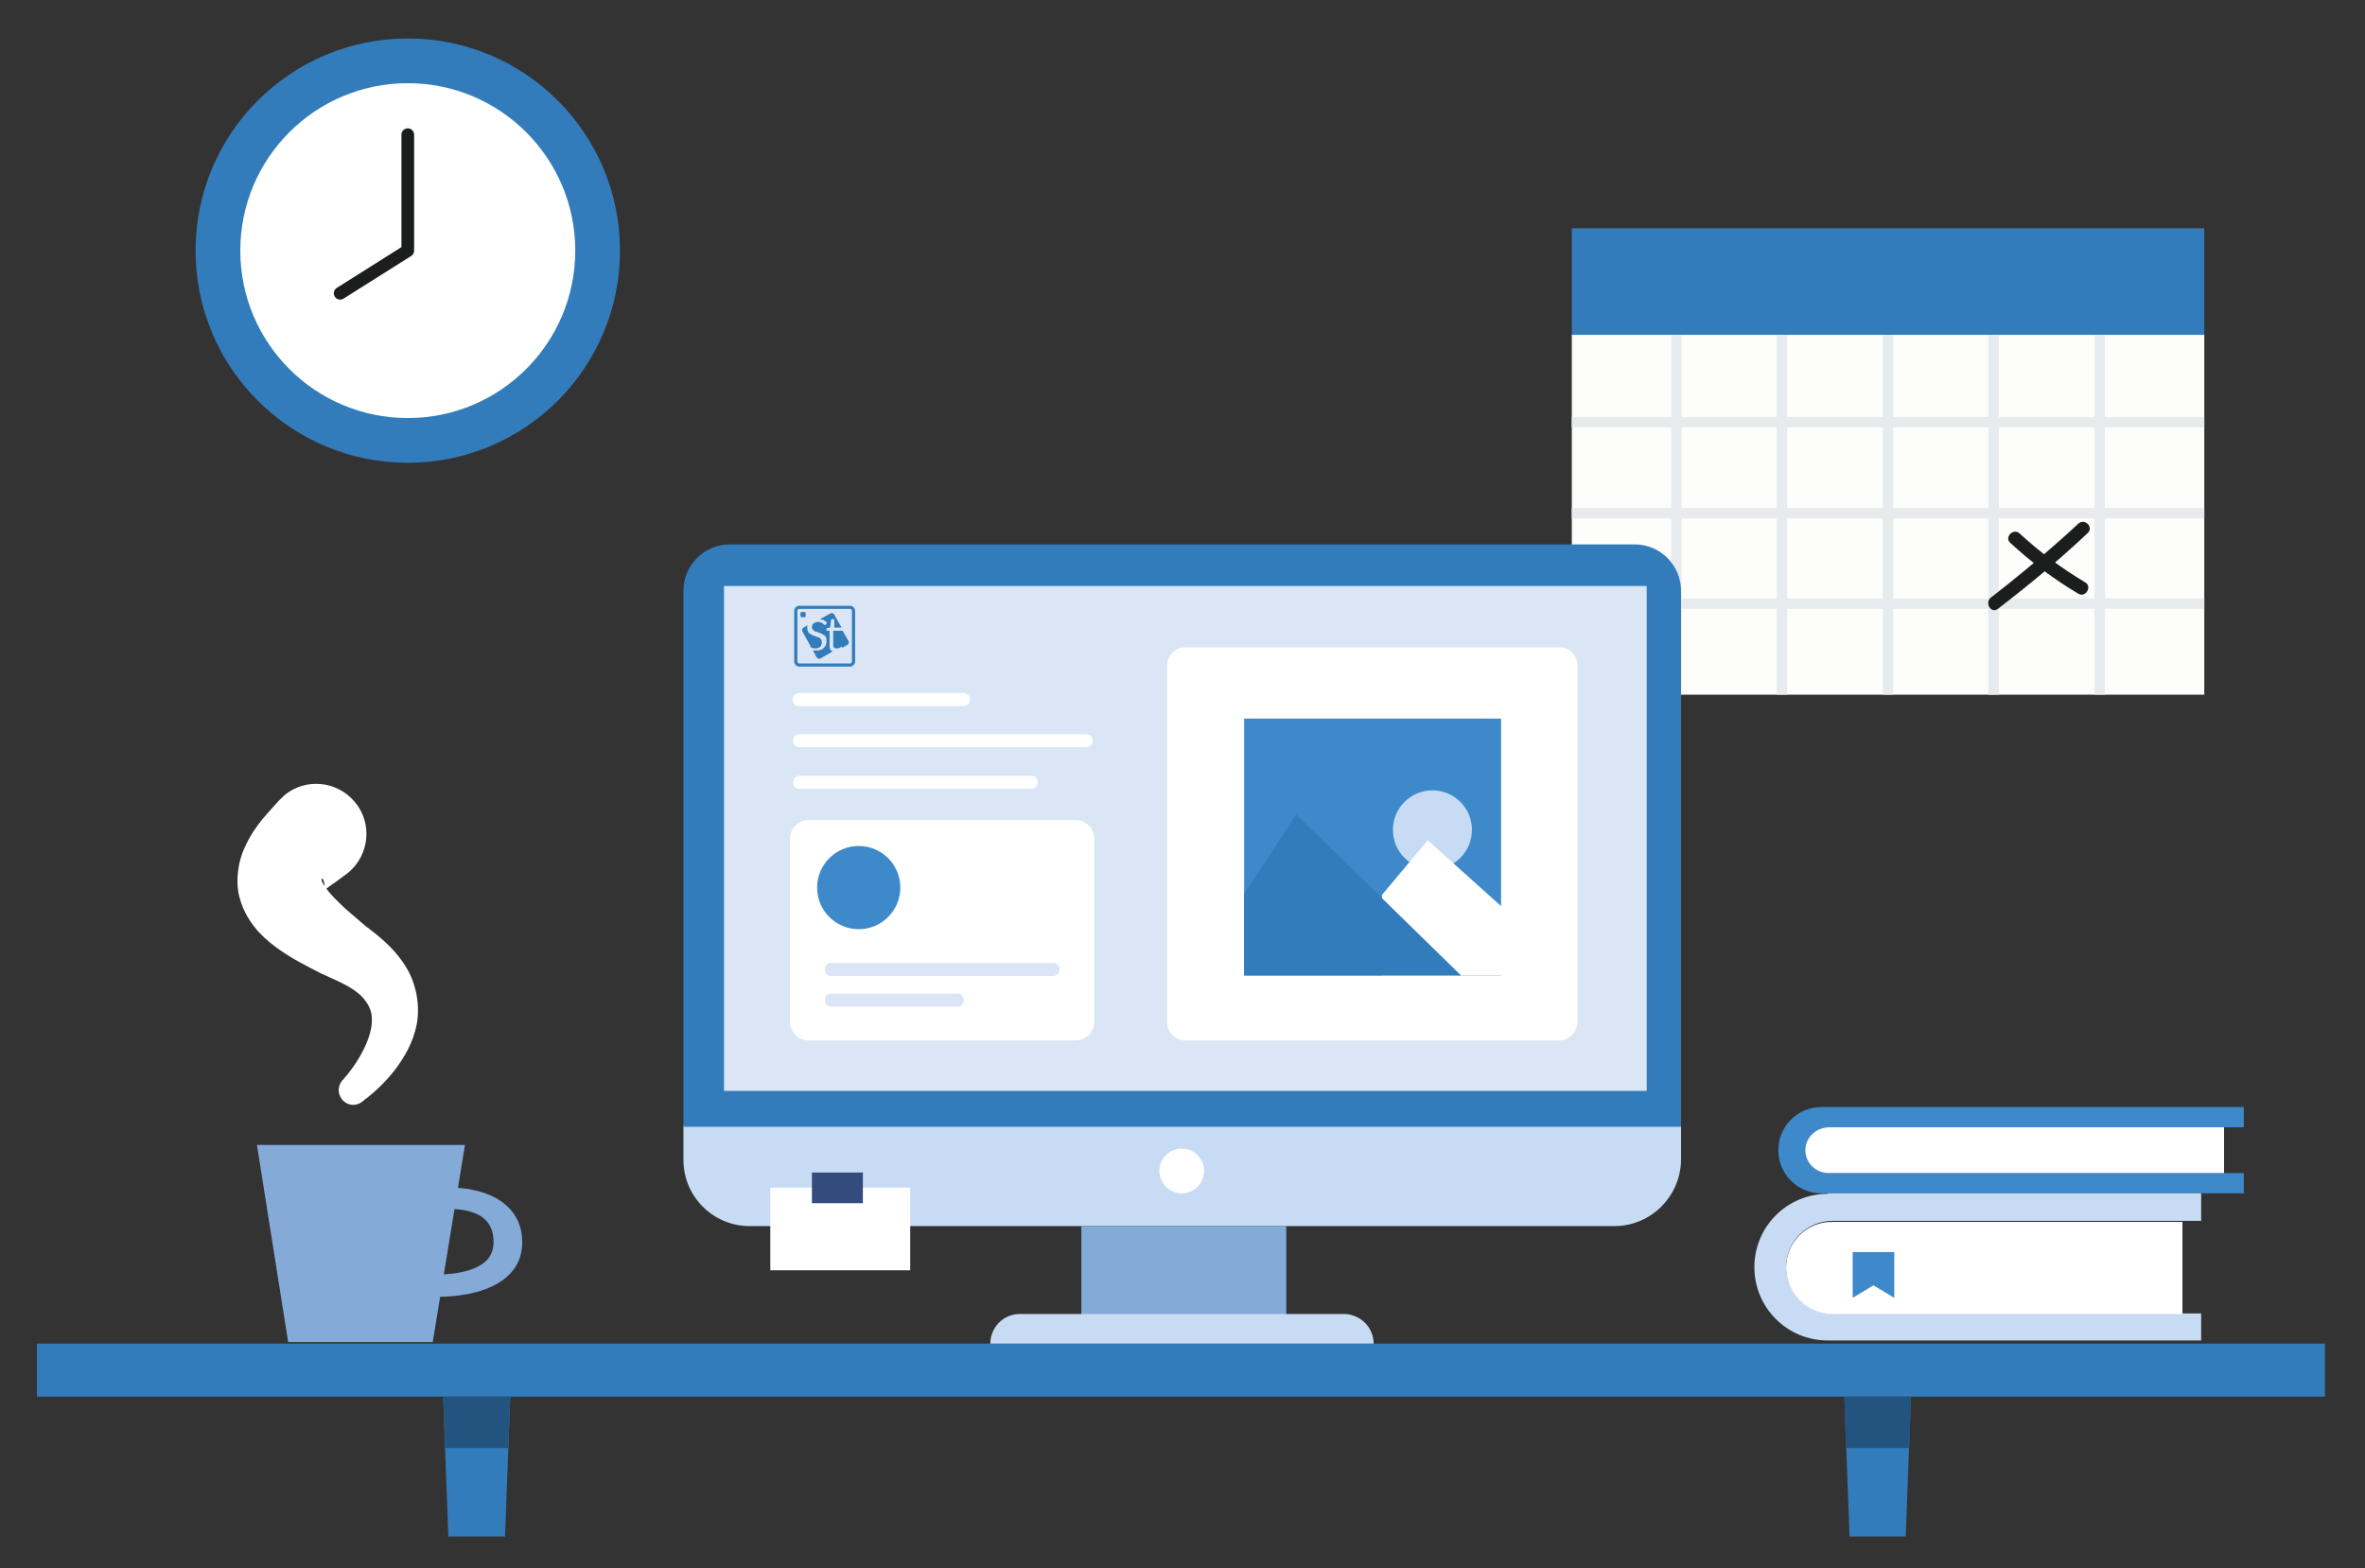 <svg xmlns="http://www.w3.org/2000/svg" xmlns:xlink="http://www.w3.org/1999/xlink" x="0px" y="0px" viewBox="0 0 454.7 301.6" style="enable-background:new 0 0 454.7 301.6;" xml:space="preserve">
<rect x="0" y="0" width="454.7" height="301.6" fill="#333333" stroke="none"/>
<style type="text/css">
	.st0{display:none;}
	.st1{fill:#337CBB;}
	.st2{fill:#FFFFFF;}
	.st3{fill:none;stroke:#1C1E1D;stroke-width:2.438;stroke-linecap:round;stroke-linejoin:round;stroke-miterlimit:10;}
	.st4{fill:#23547F;}
	.st5{fill:#84AAD7;}
	.st6{fill:#FDFDFB;}
	.st7{fill:none;stroke:#E8EBED;stroke-width:2;stroke-miterlimit:10;}
	.st8{fill:#1C1E1D;}
	.st9{display:none;fill:none;stroke:#1C1E1D;stroke-width:2.955;stroke-miterlimit:10;}
	.st10{display:inline;fill:#98AAE0;}
	.st11{display:inline;fill:#FFFFFF;}
	.st12{fill:#C7DBF5;}
	.st13{fill:#DAE6F5;}
	.st14{fill:#344B7E;}
	.st15{fill:#3D89CA;}
	.st16{fill:none;stroke:#337CBB;stroke-width:0.613;stroke-miterlimit:10;}
</style>
<g class="st0">
</g>
<g id="OBJECTS">
	<g>
		<g>
			<circle class="st1" cx="78.4" cy="48.2" r="40.8"></circle>
			<circle class="st2" cx="78.4" cy="48.2" r="32.2"></circle>
			<polyline class="st3" points="78.4,25.9 78.4,48.2 65.4,56.4    "></polyline>
		</g>
		<g>
			<rect x="7.1" y="258.4" class="st1" width="439.9" height="10.2"></rect>
			<polygon class="st1" points="97.1,295.5 86.2,295.5 85.2,268.6 98.1,268.6    "></polygon>
			<polygon class="st1" points="366.4,295.5 355.6,295.5 354.6,268.6 367.4,268.6    "></polygon>
			<polygon class="st4" points="97.7,278.5 85.6,278.5 85.2,268.6 98.1,268.6    "></polygon>
			<polygon class="st4" points="367.1,278.5 354.9,278.5 354.6,268.6 367.4,268.6    "></polygon>
		</g>
		<g>
			<g>
				<path class="st5" d="M84.2,249.4c2.5,0,8.3-0.3,12.3-3.1c2.6-1.8,3.9-4.3,3.9-7.4c0-3.4-1.4-6-4.1-7.9c-4.4-3-10.5-2.6-10.8-2.6      l0.5,4.1c0,0,4.1-0.2,6.6,1.5c1.5,1,2.3,2.7,2.3,4.8c0,1.9-0.7,3.3-2.2,4.3c-3.3,2.3-9.3,2-9.4,2l-0.4,4.1      C83,249.4,83.5,249.4,84.2,249.4z"></path>
				<polygon class="st5" points="89.4,220.2 49.4,220.2 55.4,258.1 83.2,258.1     "></polygon>
			</g>
			<path class="st2" d="M69.6,211.9c2.4-1.8,4.4-3.7,6.3-6.1c1.8-2.4,3.5-5.2,4.2-8.7c0.7-3.5,0-7.7-1.9-10.9     c-1.9-3.2-4.5-5.5-7-7.4c-0.4-0.3-0.6-0.5-0.8-0.6l-0.7-0.6l-1.4-1.2c-0.9-0.8-1.9-1.6-2.7-2.4c-1.7-1.6-3.2-3.3-3.7-4.5     c-0.2-0.5,0-0.8,0.3-0.2c0.1,0.3,0.2,0.7,0.2,1.1c0,0.4,0,0.6,0.1,0.6c0.1,0.1,0.6-0.4,1.2-0.8c0.7-0.5,1.6-1.1,2.5-1.8     c4.4-3,5.6-9,2.6-13.4c-3-4.4-9-5.6-13.4-2.6c-0.6,0.4-1.1,0.9-1.6,1.4l-0.2,0.2c-1,1.1-2,2.2-3.2,3.6c-1.1,1.4-2.3,3-3.4,5.5     c-1.1,2.3-1.8,6.1-1,9.3c0.8,3.2,2.4,5.3,3.7,6.8c1.4,1.5,2.8,2.6,4.1,3.5c1.3,0.9,2.6,1.7,3.9,2.4c1.3,0.7,2.6,1.4,3.8,2     l3.7,1.7c1.9,0.9,3.5,1.9,4.6,3.1c1,1.2,1.7,2.4,1.7,4.1c0.1,3.5-2.5,8.2-5.5,11.6l-0.2,0.2c-1,1.2-0.9,2.9,0.3,4     C67.1,212.7,68.6,212.7,69.6,211.9z"></path>
		</g>
		<g>
			<g>
				<rect x="302.2" y="43.9" class="st1" width="121.6" height="20.6"></rect>
				<rect x="302.2" y="64.4" class="st6" width="121.6" height="69.2"></rect>
				<line class="st7" x1="403.7" y1="64.4" x2="403.7" y2="133.6"></line>
				<line class="st7" x1="383.3" y1="64.4" x2="383.3" y2="133.6"></line>
				<line class="st7" x1="363" y1="64.4" x2="363" y2="133.6"></line>
				<line class="st7" x1="342.6" y1="64.4" x2="342.6" y2="133.6"></line>
				<line class="st7" x1="322.3" y1="64.4" x2="322.3" y2="133.6"></line>
				<line class="st7" x1="302.2" y1="81.2" x2="423.8" y2="81.2"></line>
				<line class="st7" x1="302.2" y1="98.7" x2="423.8" y2="98.7"></line>
				<line class="st7" x1="302.2" y1="116.1" x2="423.8" y2="116.1"></line>
			</g>
			<g>
				<g>
					<g>
						<path class="st8" d="M386.5,104.4c4,3.7,8.4,7,13.1,9.8c1.4,0.8,2.7-1.4,1.3-2.2c-4.5-2.7-8.7-5.8-12.6-9.4        C387.1,101.5,385.3,103.3,386.5,104.4L386.5,104.4z"></path>
					</g>
				</g>
				<g>
					<g>
						<path class="st8" d="M399.6,100.7c-5.4,5-11,9.7-16.8,14.2c-1.3,1,0,3.2,1.3,2.2c6-4.6,11.8-9.4,17.3-14.6        C402.6,101.4,400.8,99.6,399.6,100.7L399.6,100.7z"></path>
					</g>
				</g>
			</g>
		</g>
		<line class="st9" x1="227.5" y1="-102.7" x2="227.5" y2="-36.3"></line>
		<g class="st0">
			<path class="st10" d="M237.5-42.7h-21v-9.1c0-5.8,4.7-10.5,10.5-10.5l0,0c5.8,0,10.5,4.7,10.5,10.5V-42.7z"></path>
			<path class="st11" d="M171.1-12.7c0,0,1-38.1,54.8-38.1c53.8,0,58,38.1,58,38.1H171.1z"></path>
		</g>
		<g>
			<path class="st12" d="M310.4,235.8H144.1c-7,0-12.7-5.7-12.7-12.7v-6.7h191.8v6.7C323.1,230.1,317.4,235.8,310.4,235.8z"></path>
			<rect x="207.9" y="235.8" class="st5" width="39.4" height="17"></rect>
			<path class="st1" d="M323.1,216.7H131.4V113.6c0-4.9,4-8.9,8.9-8.9h174c4.9,0,8.9,4,8.9,8.9V216.7z"></path>
			<rect x="139.2" y="112.7" class="st13" width="177.4" height="97.1"></rect>
			<circle class="st2" cx="227.2" cy="225.2" r="4.3"></circle>
			<path class="st12" d="M264.1,258.4h-73.7l0,0c0-3.1,2.5-5.7,5.7-5.7h62.4C261.6,252.8,264.1,255.3,264.1,258.4L264.1,258.4z"></path>
			<rect x="148.1" y="228.4" class="st2" width="26.9" height="15.9"></rect>
			<rect x="156.1" y="225.5" class="st14" width="9.8" height="5.9"></rect>
			<g>
				<path class="st2" d="M299.8,200.1h-71.9c-1.9,0-3.5-1.5-3.5-3.5V128c0-1.9,1.5-3.5,3.5-3.5h71.9c1.9,0,3.5,1.5,3.5,3.5v68.6      C303.2,198.5,301.7,200.1,299.8,200.1z"></path>
				<path class="st2" d="M206.8,200.1h-51.3c-2,0-3.6-1.6-3.6-3.6v-35.2c0-2,1.6-3.6,3.6-3.6h51.3c2,0,3.6,1.6,3.6,3.6v35.2      C210.4,198.5,208.8,200.1,206.8,200.1z"></path>
				<g>
					<g>
						<path class="st13" d="M202.5,187.7h-42.7c-0.7,0-1.2-0.5-1.2-1.2v-0.1c0-0.7,0.5-1.2,1.2-1.2h42.7c0.7,0,1.2,0.5,1.2,1.2v0.1        C203.7,187.1,203.2,187.7,202.5,187.7z"></path>
						<path class="st13" d="M184.1,193.6h-24.3c-0.7,0-1.2-0.5-1.2-1.2v-0.1c0-0.7,0.5-1.2,1.2-1.2h24.3c0.7,0,1.2,0.5,1.2,1.2v0.1        C185.3,193.1,184.8,193.6,184.1,193.6z"></path>
					</g>
					<circle class="st15" cx="165.1" cy="170.7" r="8"></circle>
				</g>
				<g>
					<path class="st2" d="M185.3,135.8h-31.7c-0.7,0-1.2-0.5-1.2-1.2v-0.1c0-0.7,0.5-1.2,1.2-1.2h31.7c0.7,0,1.2,0.5,1.2,1.2v0.1       C186.5,135.2,186,135.8,185.3,135.8z"></path>
					<path class="st2" d="M198.3,151.7h-44.6c-0.7,0-1.2-0.5-1.2-1.2v-0.1c0-0.7,0.5-1.2,1.2-1.2h44.6c0.7,0,1.2,0.5,1.2,1.2v0.1       C199.5,151.2,198.9,151.7,198.3,151.7z"></path>
					<path class="st2" d="M208.9,143.7h-55.2c-0.7,0-1.2-0.5-1.2-1.2v-0.1c0-0.7,0.5-1.2,1.2-1.2h55.2c0.7,0,1.2,0.5,1.2,1.2v0.1       C210.1,143.2,209.5,143.7,208.9,143.7z"></path>
				</g>
				<g>
					<rect x="239.2" y="138.2" class="st15" width="49.4" height="49.4"></rect>
					<circle class="st12" cx="275.4" cy="159.6" r="7.6"></circle>
					<polygon class="st2" points="265.7,172.1 274.5,161.6 289.2,174.8 289.2,187.6 265.7,187.6      "></polygon>
					<polygon class="st1" points="239.2,171.9 249.2,156.6 280.9,187.6 239.2,187.6      "></polygon>
				</g>
			</g>
		</g>
		<g>
			<g>
				<g>
					<g>
						<path class="st15" d="M350.2,212.9c-4.6,0-8.3,3.7-8.3,8.3s3.7,8.3,8.3,8.3h81.2v-3.9h-79.8c-2.4,0-4.4-2-4.4-4.4        c0-2.4,2-4.4,4.4-4.4h79.8v-3.9H350.2z"></path>
						<path class="st2" d="M347.1,221.2c0,2.4,2,4.4,4.4,4.4h76.1v-8.8h-76.1C349.1,216.9,347.1,218.8,347.1,221.2z"></path>
					</g>
					<g>
						<path class="st12" d="M351.4,229.6c-7.8,0-14.1,6.3-14.1,14.1s6.3,14.1,14.1,14.1h71.8v-5.2h-70.9c-4.9,0-8.9-4-8.9-8.9l0,0        c0-4.9,4-8.9,8.9-8.9h70.9v-5.3H351.4z"></path>
						<path class="st2" d="M343.4,243.8L343.4,243.8c0,4.9,4,8.9,8.9,8.9h67.3v-17.7h-67.3C347.4,234.9,343.4,238.9,343.4,243.8z"></path>
					</g>
				</g>
			</g>
			<polygon class="st15" points="356.2,240.8 364.2,240.8 364.2,249.6 360.2,247.2 356.2,249.6    "></polygon>
		</g>
	</g>
</g>
<g>
	<g>
		<path class="st16" d="M164.1,127.2c0,0.4-0.3,0.7-0.7,0.7h-9.7c-0.4,0-0.7-0.3-0.7-0.7v-9.7c0-0.4,0.3-0.7,0.7-0.7h9.7    c0.4,0,0.7,0.3,0.7,0.7V127.2z"></path>
		<g>
			<g>
				<g>
					<path class="st1" d="M159.8,125.1c-0.2-0.2-0.3-0.5-0.3-0.9v-2.9H159c0,0-0.1,0-0.1-0.1c0,0,0-0.1,0-0.1v-0.3l0.7-0.1l0.2-1.5       c0,0,0-0.1,0.1-0.1c0,0,0.1,0,0.1,0h0.4v1.6h1.4l-1.4-2.5c-0.2-0.3-0.5-0.4-0.8-0.2l-2,1.1c0.2,0,0.4,0.1,0.6,0.1       c0.3,0.1,0.5,0.3,0.8,0.5l-0.2,0.4c0,0-0.1,0.1-0.1,0.1c0,0-0.1,0-0.1,0c0,0-0.1,0-0.2-0.1c-0.1,0-0.1-0.1-0.2-0.2       c-0.1-0.1-0.2-0.1-0.4-0.2c-0.1,0-0.3-0.1-0.5-0.1c-0.2,0-0.4,0-0.5,0.1c-0.1,0.1-0.3,0.1-0.4,0.2s-0.2,0.2-0.2,0.3       c0,0.1-0.1,0.2-0.1,0.4c0,0.2,0,0.3,0.1,0.4c0.1,0.1,0.2,0.2,0.3,0.3c0.1,0.1,0.3,0.2,0.5,0.2c0.2,0.1,0.4,0.1,0.5,0.2       c0.2,0.1,0.4,0.1,0.5,0.2c0.2,0.1,0.3,0.2,0.5,0.3s0.3,0.3,0.3,0.4c0.1,0.2,0.1,0.4,0.1,0.6c0,0.3,0,0.5-0.1,0.8       c-0.1,0.2-0.2,0.4-0.4,0.6c-0.2,0.2-0.4,0.3-0.7,0.4c-0.3,0.1-0.6,0.1-0.9,0.1c-0.2,0-0.4,0-0.5,0l0.7,1.3       c0.2,0.3,0.5,0.4,0.8,0.2l2.6-1.5C160.2,125.4,159.9,125.3,159.8,125.1z"></path>
				</g>
				<g>
					<path class="st1" d="M155.8,124.4c0.1,0.1,0.3,0.2,0.4,0.2c0.2,0.1,0.4,0.1,0.6,0.1c0.2,0,0.4,0,0.5-0.1       c0.2-0.1,0.3-0.1,0.4-0.2c0.1-0.1,0.2-0.2,0.2-0.4c0.1-0.1,0.1-0.3,0.1-0.5c0-0.2,0-0.3-0.1-0.5c-0.1-0.1-0.2-0.2-0.3-0.3       c-0.1-0.1-0.3-0.2-0.5-0.2c-0.2-0.1-0.4-0.1-0.5-0.2c-0.2-0.1-0.4-0.1-0.5-0.2c-0.2-0.1-0.3-0.2-0.5-0.3       c-0.1-0.1-0.3-0.3-0.3-0.5c-0.1-0.2-0.1-0.4-0.1-0.7c0-0.1,0-0.3,0.1-0.4l-0.8,0.5c-0.3,0.2-0.4,0.5-0.2,0.8l1.5,2.7       C155.7,124.3,155.8,124.4,155.8,124.4z"></path>
				</g>
				<g>
					<path class="st1" d="M163.1,123.2l-1.1-1.9h-1.8v2.8c0,0.2,0,0.4,0.1,0.4c0.1,0.1,0.3,0.2,0.4,0.2c0,0,0.1,0,0.3,0       c0.2,0,0.3-0.1,0.4-0.1c0.1,0,0.1-0.1,0.2-0.1c0,0,0.1-0.1,0.1-0.1c0,0,0.1,0,0.1,0c0,0,0.1,0,0.1,0.1l0,0.1l0.9-0.5       C163.2,123.9,163.3,123.5,163.1,123.2z"></path>
				</g>
			</g>
			<g>
				<path class="st1" d="M154.9,118.5c0,0.1-0.1,0.2-0.2,0.2h-0.6c-0.1,0-0.2-0.1-0.2-0.2v-0.6c0-0.1,0.1-0.2,0.2-0.2h0.6      c0.1,0,0.2,0.1,0.2,0.2V118.5z"></path>
			</g>
		</g>
	</g>
</g>
</svg>